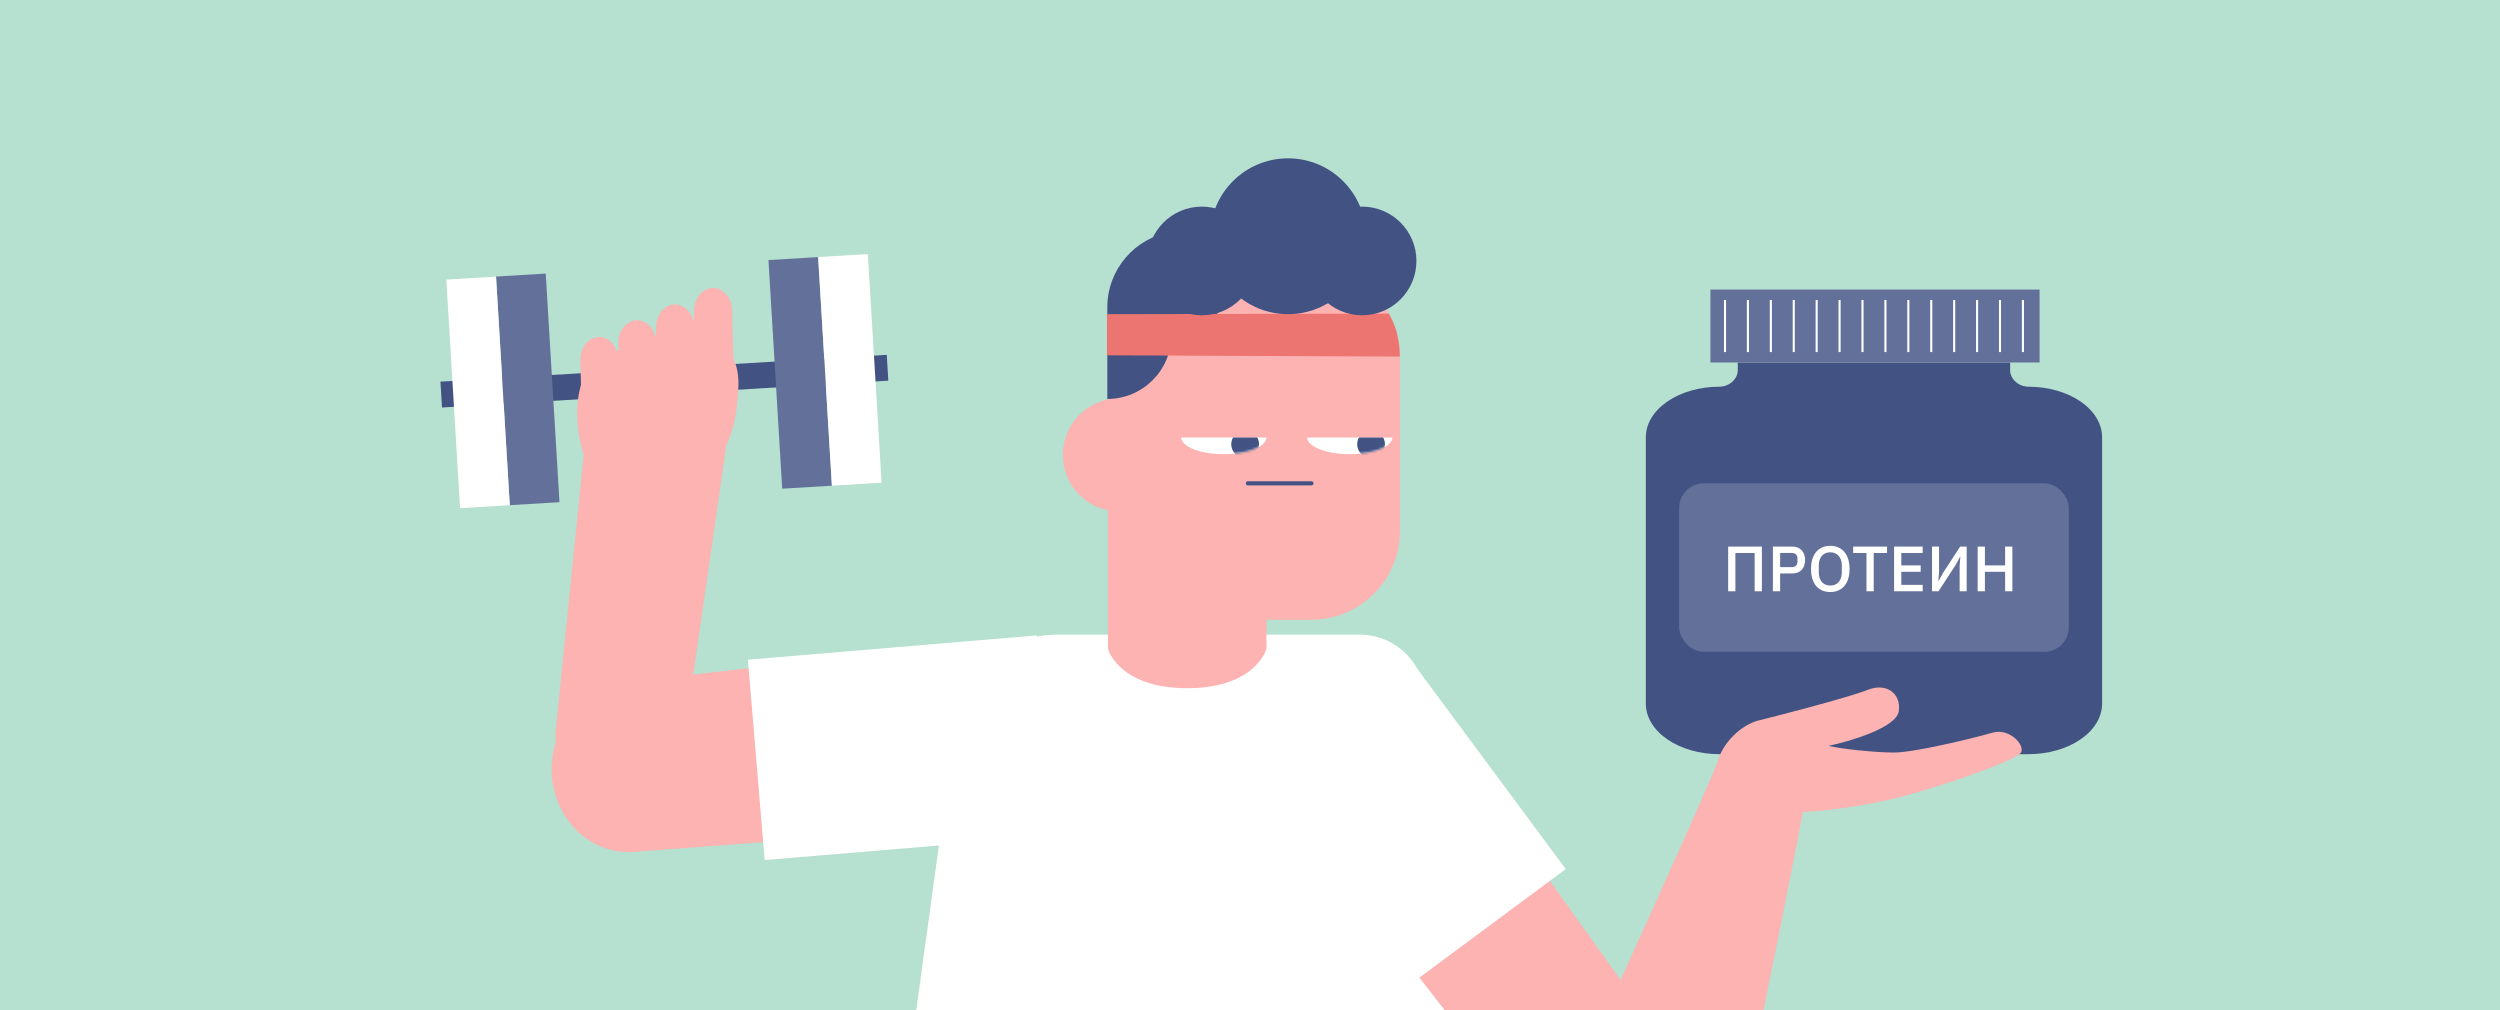 <?xml version="1.0" encoding="UTF-8"?>
<svg xmlns="http://www.w3.org/2000/svg" width="1200" height="485" viewBox="0 0 1200 485" fill="none">
  <rect x="0" y="0" width="1200" height="485" fill="#333333" stroke="none"/>
  <g clip-path="url(#clip0_1599_157)">
    <rect width="1200" height="485" fill="#B6E0CF"></rect>
    <path d="M973.819 185.621C983.141 185.64 992.073 188.194 998.664 192.725C1005.26 197.255 1008.97 203.395 1009 209.802V337.818C1008.97 344.226 1005.26 350.365 998.664 354.896C992.073 359.427 983.141 361.981 973.819 362H825.181C815.859 361.981 806.927 359.427 800.336 354.896C793.744 350.365 790.028 344.226 790 337.818V209.802C790.028 203.395 793.744 197.255 800.336 192.725C806.927 188.194 815.859 185.64 825.181 185.621C830.448 185.621 834.132 181.57 834.132 177.795V174H964.868V177.795C964.868 181.59 968.542 185.621 973.819 185.621Z" fill="#415283"></path>
    <rect x="806" y="232" width="187.007" height="80.868" rx="11.793" fill="#63719A"></rect>
    <path d="M829.517 262.365H845.703V283.805H842.233V265.437H832.987V283.805H829.517V262.365ZM850.993 283.805V262.365H860.208C862.194 262.365 863.73 262.949 864.815 264.116C865.9 265.283 866.443 266.85 866.443 268.816C866.443 270.781 865.9 272.348 864.815 273.515C863.73 274.682 862.194 275.266 860.208 275.266H854.464V283.805H850.993ZM854.464 272.225H859.993C860.873 272.225 861.559 272 862.051 271.549C862.542 271.078 862.788 270.413 862.788 269.553V268.079C862.788 267.218 862.542 266.563 862.051 266.113C861.559 265.642 860.873 265.406 859.993 265.406H854.464V272.225ZM878.543 284.173C877.151 284.173 875.881 283.938 874.735 283.467C873.608 282.975 872.636 282.269 871.817 281.347C871.018 280.406 870.393 279.249 869.943 277.877C869.513 276.484 869.298 274.887 869.298 273.085C869.298 271.283 869.513 269.696 869.943 268.324C870.393 266.932 871.018 265.775 871.817 264.853C872.636 263.911 873.608 263.205 874.735 262.734C875.881 262.243 877.151 261.997 878.543 261.997C879.936 261.997 881.195 262.243 882.321 262.734C883.468 263.205 884.441 263.911 885.239 264.853C886.058 265.775 886.683 266.932 887.113 268.324C887.563 269.696 887.788 271.283 887.788 273.085C887.788 274.887 887.563 276.484 887.113 277.877C886.683 279.249 886.058 280.406 885.239 281.347C884.441 282.269 883.468 282.975 882.321 283.467C881.195 283.938 879.936 284.173 878.543 284.173ZM878.543 281.071C879.362 281.071 880.11 280.928 880.785 280.641C881.482 280.354 882.065 279.945 882.536 279.412C883.028 278.86 883.406 278.194 883.673 277.416C883.939 276.638 884.072 275.757 884.072 274.774V271.396C884.072 270.413 883.939 269.532 883.673 268.754C883.406 267.976 883.028 267.321 882.536 266.788C882.065 266.236 881.482 265.816 880.785 265.529C880.11 265.242 879.362 265.099 878.543 265.099C877.704 265.099 876.946 265.242 876.27 265.529C875.595 265.816 875.011 266.236 874.52 266.788C874.049 267.321 873.68 267.976 873.414 268.754C873.148 269.532 873.014 270.413 873.014 271.396V274.774C873.014 275.757 873.148 276.638 873.414 277.416C873.68 278.194 874.049 278.86 874.52 279.412C875.011 279.945 875.595 280.354 876.27 280.641C876.946 280.928 877.704 281.071 878.543 281.071ZM899.382 265.437V283.805H895.911V265.437H889.522V262.365H905.771V265.437H899.382ZM909.154 283.805V262.365H922.884V265.437H912.625V271.396H921.932V274.467H912.625V280.733H922.884V283.805H909.154ZM927.361 262.365H930.74V274.559L930.402 278.982H930.494L932.644 275.02L940.876 262.365H944.009V283.805H940.63V271.611L940.968 267.188H940.876L938.726 271.15L930.494 283.805H927.361V262.365ZM962.465 274.467H952.759V283.805H949.288V262.365H952.759V271.396H962.465V262.365H965.935V283.805H962.465V274.467Z" fill="white"></path>
    <rect x="821" y="139" width="158" height="35" fill="#63719A"></rect>
    <path d="M828 144V169M839 144V169" stroke="white"></path>
    <path d="M850 144V169M861 144V169" stroke="white"></path>
    <path d="M872 144V169M883 144V169" stroke="white"></path>
    <path d="M894 144V169M905 144V169" stroke="white"></path>
    <path d="M916 144V169M927 144V169" stroke="white"></path>
    <path d="M938 144V169M949 144V169" stroke="white"></path>
    <path d="M960 144V169M971 144V169" stroke="white"></path>
    <path d="M300.671 327.446C284.095 329.344 270.103 342.095 265.982 359.058C259.677 385.019 278.631 410.592 304.05 408.902L492.663 394.8C515.801 393.262 534.365 372.836 534.561 348.703C534.772 322.753 513.779 303.048 488.949 305.891L300.671 327.446Z" fill="#FCB3B2"></path>
    <rect width="214.664" height="12.429" transform="matrix(0.998 -0.06 -0.06 -0.998 212.156 195.602)" fill="#415283"></rect>
    <rect width="23.905" height="109.952" transform="matrix(0.998 -0.06 -0.06 -0.998 244.691 242.484)" fill="#63719A"></rect>
    <rect width="23.905" height="109.952" transform="matrix(0.998 -0.06 -0.06 -0.998 220.828 243.93)" fill="white"></rect>
    <rect width="23.905" height="109.952" transform="matrix(0.998 -0.06 -0.06 -0.998 375.453 234.57)" fill="#63719A"></rect>
    <rect width="23.905" height="109.952" transform="matrix(0.998 -0.06 -0.06 -0.998 399.309 233.125)" fill="white"></rect>
    <path d="M281.354 206.657L350.99 197.508L329.117 349.066C326.643 366.205 310.341 379.964 292.977 379.566V379.566C276.622 379.191 265.159 366.336 266.795 350.204L281.354 206.657Z" fill="#FCB3B2"></path>
    <path d="M286.677 173.657C273.693 180.818 274.428 212.98 285.475 229.319C296.522 245.658 320.474 237.667 337.997 225.819C351.21 216.886 353.666 200.754 354.418 186.114C354.87 177.323 352.373 167.753 344.074 164.818C327.554 158.974 300.36 164.405 286.677 173.657Z" fill="#FCB3B2"></path>
    <path d="M351.852 165.623C351.939 168.738 351.999 171.857 352.072 174.973C352.128 176.156 352.003 177.339 351.703 178.463C350.547 182.53 348.257 185.031 344.762 186.032C341.106 187.081 336.107 184.724 334.305 179.087C334.179 178.696 334.158 178.238 333.838 177.913C333.617 178.096 333.76 178.376 333.762 178.588C333.78 180.146 333.822 181.704 333.856 183.265C333.955 187.491 331.674 192.147 327.424 193.711C325.237 194.511 322.874 194.294 320.797 193.102C318.72 191.909 317.079 189.827 316.192 187.262C316.079 186.928 316.083 186.524 315.69 186.263C315.691 186.896 315.685 187.465 315.693 188.034C315.722 189.269 315.717 190.498 315.638 191.739C315.227 197.926 310.74 201.617 306.924 201.77C303.653 201.898 299.641 199.639 298.014 194.91C297.895 194.576 297.769 194.225 297.641 193.858C297.315 193.953 297.456 194.276 297.458 194.475C297.468 195.71 297.516 196.948 297.526 198.177C297.515 200.937 296.952 203.479 295.475 205.631C294.095 207.758 292.095 209.166 289.879 209.57C285.909 210.286 282.835 208.503 280.556 204.578C279.184 202.176 279.539 200.065 279.165 197.497C279.134 197.122 279.126 196.745 279.139 196.37C278.955 188.516 278.82 180.662 278.567 172.817C278.418 168.249 281.11 163.355 285.215 162.158C288.509 161.198 291.432 161.991 293.972 164.851C295.055 166.071 295.741 167.539 296.312 169.128C296.431 169.462 296.444 169.866 296.8 169.996C297.03 169.714 296.911 169.384 296.907 169.091C296.884 167.583 296.849 166.077 296.801 164.572C296.719 161.797 297.535 159.475 299.056 157.429C300.156 155.953 301.56 154.855 303.126 154.243C305.727 153.172 308.172 153.741 310.533 155.342C312.362 156.582 313.565 158.445 314.379 160.736C314.444 160.923 314.508 161.137 314.732 161.199C315.007 161.071 314.897 160.76 314.883 160.542C314.8 158.826 314.853 157.105 315.041 155.404C315.125 154.387 315.368 153.4 315.757 152.496C316.426 150.992 317.194 149.6 318.368 148.516C320.044 146.916 322.133 146.078 324.276 146.145C325.791 146.19 327.274 146.703 328.585 147.636C329.944 148.573 331.086 149.914 331.9 151.531C332.294 152.296 332.575 153.148 332.912 153.975C333.255 153.903 333.128 153.572 333.126 153.364C333.112 152.179 333.029 151.009 333.062 149.813C333.071 148.097 333.349 146.401 333.882 144.815C334.926 141.899 336.742 139.978 339.196 138.92C342.777 137.385 345.961 138.394 348.683 141.438C349.528 142.367 350.203 143.499 350.667 144.76C351.131 146.02 351.372 147.382 351.376 148.757C351.454 153.273 351.588 157.791 351.694 162.31C351.704 162.741 351.714 163.172 351.746 163.598C351.81 164.441 351.825 164.443 351.852 165.623Z" fill="#FCB3B2"></path>
    <path d="M358.999 316.662L497.499 305.002L543.956 398.03L367.036 412.817L358.999 316.662Z" fill="white"></path>
    <path d="M458.741 347.051C462.083 322.735 482.861 304.617 507.406 304.617L652.739 304.618C667.623 304.618 680.455 315.081 683.452 329.659L734.5 578H427L458.741 347.051Z" fill="white"></path>
    <path d="M629.412 128.617L551.012 128.617C540.417 128.617 531.828 137.206 531.828 147.801V310.28C531.828 311.077 531.929 311.866 532.241 312.6C533.963 316.653 541.851 330.334 569.866 330.334C598.675 330.334 606.2 315.865 607.623 312.278C607.83 311.756 607.903 311.196 607.903 310.634V297.479H629.412C652.921 297.479 671.967 278.39 671.967 254.827V171.269C671.967 147.707 652.921 128.617 629.412 128.617Z" fill="#FCB3B2"></path>
    <ellipse cx="26.774" cy="27.059" rx="26.774" ry="27.059" transform="matrix(-1 0 0 1 563.73 191.281)" fill="#FCB3B2"></ellipse>
    <path fill-rule="evenodd" clip-rule="evenodd" d="M562.293 111.297L562.293 160.72C562.293 177.72 548.512 191.501 531.512 191.501V191.501V147.546C531.512 129.256 544.845 114.09 562.293 111.297Z" fill="#415283"></path>
    <path d="M593.525 112.817C594.564 116.149 595.157 119.698 595.228 123.385C595.607 143.333 580.56 159.796 561.619 160.157C549.754 160.383 539.177 154.236 532.835 144.709L536.464 135.026C541.275 122.185 553.436 113.581 567.146 113.32L593.525 112.817Z" fill="#415283"></path>
    <rect x="561.859" y="111.297" width="17.992" height="8.671" rx="0.627" fill="#415283"></rect>
    <path d="M666.715 150.539L531.335 150.802V170.556L671.866 171.146C671.866 171.146 672.246 167.132 670.402 159.494C669.465 155.61 666.715 150.539 666.715 150.539Z" fill="#EC7571"></path>
    <circle cx="618.252" cy="113.401" r="37.401" fill="#415283"></circle>
    <circle cx="576.899" cy="125.255" r="26.075" fill="#415283"></circle>
    <circle cx="653.81" cy="125.255" r="26.075" fill="#415283"></circle>
    <path d="M607.889 210C607.889 214.418 598.735 218 587.444 218C576.153 218 567 214.418 567 210H607.889Z" fill="white"></path>
    <mask id="mask0_1599_157" style="mask-type:alpha" maskUnits="userSpaceOnUse" x="567" y="210" width="41" height="8">
      <path d="M607.889 210C607.889 214.418 598.735 218 587.444 218C576.153 218 567 214.418 567 210H607.889Z" fill="white"></path>
    </mask>
    <g mask="url(#mask0_1599_157)">
      <circle cx="597.667" cy="213.221" r="6.667" fill="#415283"></circle>
    </g>
    <path d="M668.33 210C668.33 214.418 659.177 218 647.886 218C636.595 218 627.441 214.418 627.441 210H668.33Z" fill="white"></path>
    <mask id="mask1_1599_157" style="mask-type:alpha" maskUnits="userSpaceOnUse" x="627" y="210" width="42" height="8">
      <path d="M668.33 210C668.33 214.418 659.177 218 647.886 218C636.595 218 627.441 214.418 627.441 210H668.33Z" fill="white"></path>
    </mask>
    <g mask="url(#mask1_1599_157)">
      <circle cx="658.108" cy="213.221" r="6.667" fill="#415283"></circle>
    </g>
    <path d="M599 232H629.5" stroke="#415283" stroke-width="2" stroke-linecap="round"></path>
    <path d="M749.698 557.395C759.039 569.437 775.431 574.244 790.336 569.309C813.147 561.758 823.634 534.651 810.24 515.597L709.663 374.961C697.472 357.617 673.047 352.926 654.54 364.375C634.639 376.685 629.601 402.564 643.594 420.604L749.698 557.395Z" fill="#FCB3B2"></path>
    <path d="M674.068 474.622L615.283 395.485L676.572 316.001L751.574 417.15L674.068 474.622Z" fill="white"></path>
    <path d="M865.232 389.805C864.889 394.677 844.337 495.5 844.337 495.5L766.5 495.5C766.5 495.5 822.842 371.702 824.566 365.255C826.721 357.197 835.154 348.014 844.337 345.765C853.52 343.516 887.252 334.802 896.435 331.148C905.617 327.494 912.624 333.014 911.427 341.361C910.303 349.199 888.315 355.79 877.695 358.007C884.16 359.6 900.951 361.226 908.897 361.226C918.829 361.226 946.283 354.573 956.497 351.669C964.668 349.345 972.145 357.792 970.083 361.226C968.022 364.66 937.419 375.525 916.58 381.372C895.741 387.219 873.665 389.43 865.232 389.805Z" fill="#FCB3B2"></path>
  </g>
  <defs>
    <clipPath id="clip0_1599_157">
      <rect width="1200" height="485" fill="white"></rect>
    </clipPath>
  </defs>
</svg>

